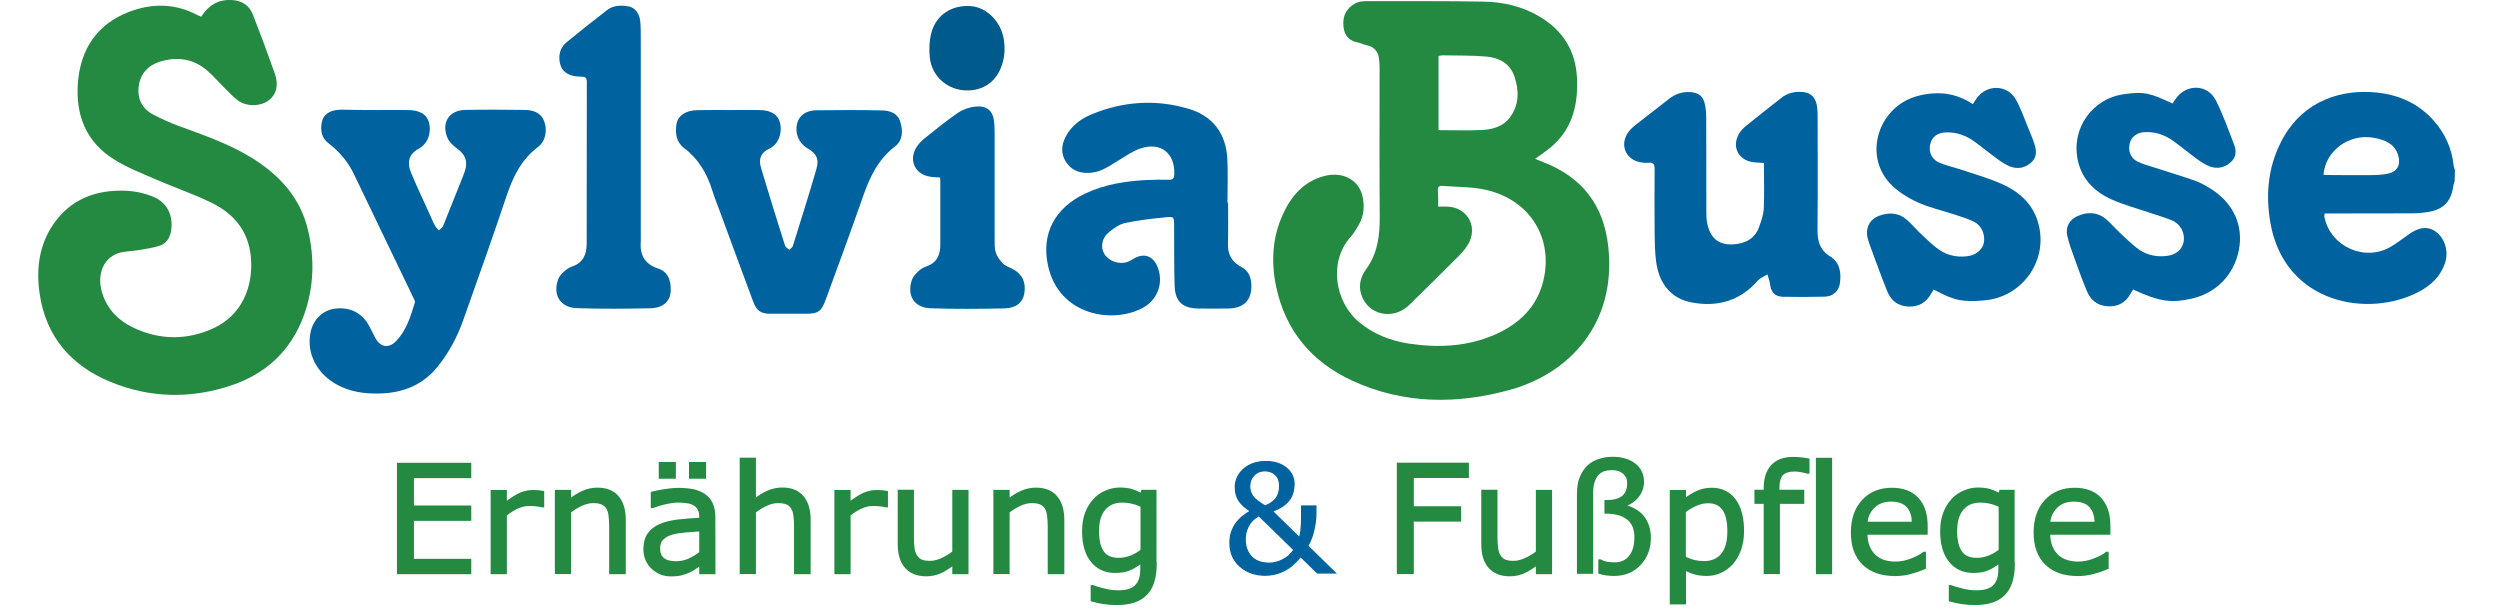 <?xml version="1.0" encoding="utf-8"?>
<!-- Generator: Adobe Illustrator 26.3.1, SVG Export Plug-In . SVG Version: 6.00 Build 0)  -->
<svg version="1.1" id="Ebene_1" xmlns="http://www.w3.org/2000/svg" xmlns:xlink="http://www.w3.org/1999/xlink" x="0px" y="0px"
	 viewBox="0 0 2001.5 490.4" style="enable-background:new 0 0 2001.5 490.4;" xml:space="preserve">
<style type="text/css">
	.st0{fill-rule:evenodd;clip-rule:evenodd;fill:#00639F;}
	.st1{fill-rule:evenodd;clip-rule:evenodd;fill:#248A42;}
	.st2{fill-rule:evenodd;clip-rule:evenodd;fill:#005A8C;}
	.st3{enable-background:new    ;}
	.st4{fill:#248A42;stroke:#248A42;stroke-width:2;stroke-miterlimit:10;}
	.st5{fill:#00639F;stroke:#00639F;stroke-miterlimit:10;}
	.st6{fill:none;}
</style>
<g id="Sylvia_Busse">
	<path class="st0" d="M1965.2,144.9c-0.4,1.4-0.9,2.7-1.1,4.1c-1.7,12.2-7.8,18.7-20,20.7c-4.4,0.7-8.9,1.1-13.4,1.1
		c-21.2,0.1-42.5,0.1-63.7,0.1h-5.9c-0.1,1.2-0.4,2-0.2,2.7c4.8,24,32.6,36.4,53.6,23.7c4.4-2.7,8.5-5.7,12.7-8.8
		c8.9-6.7,16.3-7.8,22.9-3c7.1,5.1,10.4,15.5,7.5,24.7c-3.4,10.8-11.2,18.1-20.7,23.2c-40.1,21.5-108,10.4-119.3-55.4
		c-4.1-24-1.4-47.3,10.9-68.6c16.5-28.6,45.9-38.3,74.4-35.3c18.1,1.9,33.7,9,45.9,22.9c8.9,10.2,14.2,22.1,15.6,35.6
		c0.1,1.2,0.7,2.4,1,3.6L1965.2,144.9L1965.2,144.9z M1860.2,139.7c0.7,0.2,0.9,0.4,1.2,0.4c12.2,0.1,24.5,0.2,36.7,0.1
		c4.5,0,9-0.3,13.4-1.1c7.5-1.4,10.7-6.9,8.6-14.3c-2.7-9.7-10.5-12.7-19.2-14.4C1881,106.6,1861.9,120.3,1860.2,139.7L1860.2,139.7
		z"/>
	<path class="st1" d="M1151.4,165.4c2.9,0,5.1-0.1,7.3,0c16.5,0.6,25.1,16.7,16.3,30.8c-1.9,3.1-4.4,6-7,8.6
		c-13.2,13.2-26.4,26.4-39.8,39.4c-13.2,12.7-33.5,7.9-38.5-8.8c-2.2-7.2-0.2-14.1,3.9-19.7c9.3-12.7,11.1-26.9,11-42
		c-0.3-39.4-0.1-78.9-0.1-118.3c0-2.9-0.1-5.8-0.5-8.7c-0.8-5.7-4-9.3-9.8-10.5c-2.7-0.5-5.2-1.9-7.8-2.4
		c-9.8-2-11.5-10.4-10.8-17.8c0.7-7.6,7.4-14.1,14.8-14.9c1.1-0.1,2.2-0.2,3.4-0.2c31.4,0.1,62.8-0.2,94.2,0.4
		c15.9,0.3,31.3,3.9,45.1,12.3c18.8,11.3,28.7,27.9,29.5,50c0.8,21.7-4.4,40.9-22,55.1c-3.5,2.8-7.2,5.3-11.6,8.5
		c2.6,1,4.6,1.8,6.5,2.6c31.2,12,48.5,34.5,52.1,67.8c6.7,61.5-31.2,101.3-78.4,114.4c-42.8,11.9-85.4,11.6-126.3-7.1
		c-32.4-14.9-53.7-39.8-61.2-75.3c-4.2-20-3.1-39.8,5.6-58.5c6.6-14.3,16.6-25.8,32.6-30.1c14.9-4.1,28.2,3,31,16.5
		c1.6,7.5,1.1,15.1-2.8,22c-2.1,3.6-4.2,7.3-7,10.4c-17.9,20.4-11.8,52,6.5,67.6c11.8,10,25.6,15.3,40.6,17.6
		c23.5,3.5,46.6,2.4,68.6-7.2c19.3-8.5,33.7-22,38.8-43.2c8.2-34-10.7-64.5-45.5-72.6c-11.4-2.7-23.6-2.3-35.4-3.3
		c-2.7-0.2-3.7,1-3.6,3.7C1151.5,156.3,1151.4,160.5,1151.4,165.4L1151.4,165.4z M1151.7,104.2c11.8,0,23.1,0.4,34.3-0.1
		c8.6-0.4,17.2-2.6,22.7-9.9c7.6-10.1,7.6-21.7,3.7-33.1c-3.5-10.3-12.2-14.9-22.3-15.8c-11.7-1-23.4-0.8-35.2-1
		c-1.1,0-2.1,0.3-3.2,0.5V104.2L1151.7,104.2z"/>
	<path class="st1" d="M161.1,13.4c5.7-9.1,13.5-13.9,24.2-13.4c8.3,0.4,14.3,4.2,17.2,11.8c6.1,15.6,11.9,31.2,17.5,47
		c3.3,9.4,1.3,16.8-4.8,21.5c-6.6,5-17.8,5.3-24.9,0c-4.1-3.1-7.5-7-11.2-10.6c-4.5-4.4-8.5-9.2-13.3-13.3
		c-11.1-9.5-24-11.2-37.6-7.1c-9.4,2.9-15.8,9.5-17.1,19.6c-1.4,10.3,2.8,18.4,12.1,23.1c6.4,3.3,13,6.3,19.8,8.8
		c20.1,7.4,40.3,14.3,58.6,25.6c22.1,13.7,38.8,31.7,45,57.8c5.5,23.3,4.7,46.4-3.5,68.8c-10.2,27.7-30.1,46.2-57.8,55.5
		c-32.4,10.9-65.1,10.3-96.7-2.7c-31.7-13-52-36.4-56.9-71c-2.8-19.4-0.5-38.4,10.9-55.1c13.9-20.4,34.3-27.9,58-27
		c7.5,0.3,15.4,2,22.3,4.9c11.1,4.7,15.9,15,14.1,26.9c-0.8,5.4-3.5,10.2-8.6,12c-5.9,2.1-12.3,2.8-18.6,3.9
		c-5.2,0.9-10.7,0.7-15.5,2.4c-11.8,4.4-16.7,17-12.7,31.1c4.3,14.7,14.7,24.1,28.2,29.8c19.9,8.5,40.2,8.3,60-0.4
		c24.2-10.7,33.3-34.3,31-57.9c-2-20.7-13.8-34.5-31.5-43.1c-14.5-7.1-30-12.3-44.9-18.8c-11-4.8-22.3-9.2-32.5-15.5
		c-23-14-31.6-36-29.5-62.1c2.2-26.8,15.4-46.6,40.9-56.4c18.5-7.1,37.1-6.9,55,2.7C159.1,12.5,159.9,12.8,161.1,13.4L161.1,13.4z"
		/>
	<path class="st0" d="M301.1,88.1c8.5,0,17.1-0.1,25.6,0c9.3,0.1,15,3.4,16.8,10.1c1.9,7.4-0.5,16.7-8.2,20.8
		c-7.9,4.2-9.8,10.8-6,19.8c4.7,11.2,10,22.3,15,33.4c1.3,2.9,2.5,5.9,4.1,8.7c0.7,1.3,2,2.3,3,3.5c1.2-1.2,2.8-2.2,3.4-3.6
		c4.6-11.3,9.1-22.6,13.6-34c1.3-3.3,2.7-6.5,3.8-9.9c2.6-8,0.2-13.4-6.6-18.3c-3.1-2.2-6.3-5.3-7.6-8.8c-4.7-12,1.8-21.6,14.6-21.8
		c15.8-0.3,31.5-0.2,47.3,0c6.6,0.1,12.9,1.8,15.7,8.9c2.8,7.1,1.3,16.1-4.8,20.7c-13.4,10.1-20.1,23.9-25.3,39.4
		c-11.1,33.2-22.9,66.2-34.6,99.2c-4.8,13.6-11.5,26.2-20.6,37.4c-13.6,16.9-32.1,22.2-52.8,21.4c-9.2-0.3-18.2-2.2-26.5-6.4
		c-17.1-8.7-26-25.7-22.3-42.9c2-9.5,9.4-16.9,18.3-18.4c11.7-2,22,2.5,27.7,12.2c2.1,3.6,3.8,7.5,5.8,11.1c4,7.4,10.7,8.6,16.5,2.6
		c8.4-8.6,11.7-19.8,15.1-30.9c0.4-1.1-0.6-2.8-1.2-4c-15.9-33-31.8-66-47.6-99c-4.8-10-11.7-18-20.4-24.7
		c-5.6-4.3-6.4-10.2-5.3-16.5c1.2-6.6,6.4-10.1,15.4-10.3C282.4,88,291.7,88.1,301.1,88.1L301.1,88.1L301.1,88.1z"/>
	<path class="st0" d="M983.2,162.2c0,11.1,0.2,22.2-0.1,33.3c-0.2,8.6,3.5,14.5,10.8,18.3c5.5,2.9,7.5,7.6,7.9,13.4
		c0.7,12.8-5.6,19.6-18.5,19.8c-7.9,0.1-15.8,0.1-23.7,0c-12.8-0.1-18.8-5.5-19.2-18.4c-0.5-16.1-0.3-32.2-0.4-48.3
		c0-6.5-0.1-7-6.3-6.4c-11,1.1-22,2.3-32.8,4.6c-4.8,1-9.3,4.3-13.2,7.5c-5.7,4.7-6.8,12.1-3.5,17.4c3.6,5.8,12,8.7,18.7,6.2
		c1.8-0.7,3.4-1.8,5.1-2.7c7.6-4.4,14.7-2.2,18.3,5.8c5.5,12,1.4,26.4-10.4,33.2c-24.2,14-68.3,7-76.9-33.4
		c-5.5-25.6,5.6-46.2,30.1-57.7c15.5-7.3,32.2-9.8,49.1-10.7c5.9-0.3,11.9-0.3,17.9-0.2c3,0.1,3.8-1.2,4-4
		c0.9-16.9-10.5-26.4-26.6-21.2c-6.6,2.1-12.5,6.4-18.5,10c-6.6,4-12.8,8.6-20.8,9.5c-8.1,0.9-15.2-0.8-20.1-7.6
		c-5-6.8-4.6-14.2-0.8-21.4c4.6-8.7,12.2-14.2,20.9-17.8c25.2-10.3,51.2-12.1,77.4-4.3c19.5,5.8,30,19.9,31,40.2
		c0.6,11.6,0.1,23.2,0.1,34.8L983.2,162.2L983.2,162.2z"/>
	<path class="st0" d="M1412.2,130.5c-3.4-0.3-6.8-0.3-10.1-0.9c-11-2.3-15.6-12.8-9.8-22.6c1.4-2.3,3.3-4.4,5.4-6.1
		c9.4-7.6,18.9-15,28.4-22.5c5.2-4.1,11.2-5.4,17.7-4.7c6.3,0.7,10.1,4.7,11,12.1c0.4,3.2,0.4,6.4,0.4,9.6c0,29.4,0.2,58.9-0.1,88.4
		c-0.1,9,1.8,16.4,10,21.4c8,4.9,9,12.9,8,21.2c-0.8,6.5-5.4,10.9-12,11.1c-11.2,0.3-22.5,0.3-33.8,0.1c-6.4-0.2-9.4-3.7-10.2-10
		c-0.3-2.7-1.4-5.3-2.1-7.9c-2.6,1.6-5.7,2.8-7.7,5c-14.2,16.1-32,21.3-52.7,17.5c-16.1-2.9-26.3-14.5-28.7-32.7
		c-1-7.3-1.1-14.7-1.2-22.1c-0.2-17.4-0.1-34.8,0-52.1c0-3.6-0.9-5.4-4.9-5c-2.2,0.2-4.5,0-6.7-0.4c-12-2.3-16.6-14.5-9.3-24.3
		c1.8-2.4,4.2-4.5,6.6-6.3c8.6-6.8,17.3-13.4,25.9-20.2c4.9-3.8,10.3-5.7,16.6-5.4c7,0.4,10.8,3.2,12.1,10.1c0.7,3.4,1,7,1,10.5
		c0.1,24.8,0,49.6,0.1,74.4c0,3.1,0,6.1,0.5,9.1c2.5,14,10.7,19.7,24.8,17.4c7.9-1.3,13.9-5.3,16.7-12.9c1.9-5.1,3.8-10.4,4-15.8
		C1412.6,154.6,1412.2,142.7,1412.2,130.5L1412.2,130.5z"/>
	<path class="st0" d="M583.6,88.1c8.2,0,16.4-0.1,24.6,0c9.1,0.1,14.9,3.8,16.4,10.6c1.7,8.1-1.3,16.7-8.5,20.2
		c-7,3.3-9,8.2-6.8,15.6c6.2,20.8,12.6,41.5,19.2,62.1c0.4,1.4,2.2,2.3,3.4,3.4c0.9-1,2.4-1.8,2.8-2.9c6.4-20.5,12.9-41,18.9-61.7
		c2.4-8.2,0-12.5-7.3-16.8c-6.9-4.1-10.1-12-8.1-19.9c1.6-6.1,7.1-10.3,15.2-10.4c17.5-0.2,35.1-0.3,52.6,0.1
		c6.2,0.1,12.5,2,14.7,8.9c2.3,7.3,2.3,15-4.2,20c-13.6,10.4-20.3,24.8-25.7,40.4c-9.6,27.6-19.8,55-29.8,82.4
		c-3.3,9.2-6.1,11.1-15.6,11.1s-19,0-28.5,0c-7.8,0-11.2-2.3-14-10c-9-24.1-17.8-48.2-26.7-72.3c-2-5.4-4.2-10.8-5.9-16.3
		c-4.2-13.5-11-25.3-22.5-34c-6.5-4.9-7.3-11.8-6.2-19.2c1.1-6.8,7.4-11,16.5-11.2C566.6,88,575.1,88.1,583.6,88.1L583.6,88.1
		L583.6,88.1z"/>
	<path class="st0" d="M1579.4,83.4c1.3-1.9,2.2-3.3,3.2-4.8c8.1-11.3,24.5-11,31.3,1.1c4,7.1,6.7,14.9,9.8,22.5
		c1.7,4.2,3.5,8.3,4.9,12.6c1.8,5.4,2.5,10.8-2.3,15.2c-5.1,4.6-11.2,5.7-17.5,3.1c-3.5-1.5-6.8-3.7-9.8-5.9
		c-6.2-4.5-12.2-9.5-18.5-14c-6.5-4.7-13.9-7.4-22.1-7.2c-7.2,0.1-11.7,3.4-13.1,9.7c-1.4,6.3,1.4,12.2,7.9,14.8
		c6.3,2.4,12.9,3.9,19.3,6.1c10.2,3.4,20.6,6.4,30.4,10.8c13.3,6,24,15.2,28.5,29.8c9.4,30-11.5,60.7-42.9,63.3
		c-17.5,1.5-24,0.1-40.4-8.7c-0.6,1-1.3,2-1.9,3.1c-4,7.3-10.1,11-18.6,10.5c-8.2-0.4-13.6-4.8-16.6-12
		c-4.1-10.1-7.8-20.4-11.6-30.6c-1.5-4.1-3.1-8.1-4.2-12.3c-1.9-8,1.7-15,9.4-17.8c7.7-2.8,15.3-2.5,21.8,3.1
		c3.7,3.1,6.8,6.9,10.2,10.2c4.4,4.2,8.8,8.5,13.6,12.3c7.1,5.7,15.3,7.9,24.4,6.9c6.9-0.7,12.4-5,13.6-10.5
		c1.4-6.7-1.6-14.1-7.9-17.2c-4.8-2.4-10.2-3.9-15.3-5.7c-10.1-3.3-20.6-5.6-30.1-10c-8-3.7-16.1-8.8-22-15.2
		c-21.6-23.5-8.3-62.3,23.3-70C1551.6,72.8,1565.9,74.3,1579.4,83.4L1579.4,83.4z"/>
	<path class="st0" d="M1707.8,231.8c-0.6,0.9-1.2,1.8-1.7,2.7c-4,7.6-10.2,11.3-18.9,10.7c-8.4-0.6-13.7-5.3-16.7-12.7
		c-3.6-8.8-6.8-17.7-10-26.6c-2.1-5.7-4.2-11.5-5.5-17.4c-1.4-6.8,1.7-12.4,8-15.4c7.8-3.6,15.8-3.5,22.7,2c4,3.2,7.2,7.3,11,10.8
		c4.6,4.3,9.1,8.7,14,12.6c6.7,5.3,14.6,7.3,23.1,6.5c7.9-0.7,13.1-4.8,14.4-11.3c1.3-6.8-2.2-14.1-9-17.1c-5.6-2.4-11.5-4-17.3-6
		c-10.5-3.6-21.3-6.4-31.3-10.9c-13.3-6-23.5-15.6-27-30.8c-5.8-25.8,11.3-50.2,37.5-53.6c15.4-2,19.5-1.2,38.2,7.6
		c0.8-1.2,1.7-2.5,2.6-3.8c8.3-12.1,25.4-11.9,32.1,1.2c5.8,11.6,10.2,23.9,14.8,36c1.9,5,1.3,9.9-3,13.7
		c-4.7,4.2-10.4,5.4-16.2,3.4c-3.7-1.3-7.2-3.6-10.4-5.9c-6.5-4.7-12.7-9.9-19.2-14.6c-6.8-4.9-14.5-7.6-23.1-7.1
		c-6,0.3-10.6,3.7-11.8,8.9c-1.5,5.9,0.6,11.8,5.9,14.5c4.4,2.2,9.3,3.5,14,5c11,3.6,22.1,6.8,32.9,10.7c4.6,1.7,9,4.3,13.2,7
		c17.4,11.4,25.1,29.2,21.3,48.5c-4,20-18.5,34.6-38.3,38.8C1737.8,242.8,1728.5,241.3,1707.8,231.8L1707.8,231.8z"/>
	<path class="st0" d="M513,108.5c0,27.4,0,54.7,0,82.1c0,0.8,0.1,1.6,0,2.4c-0.9,10.7,2.9,18.4,13.7,21.9
		c8.2,2.7,10.4,9.5,10.3,17.2c-0.1,8.9-5.7,14.4-16.3,14.7c-19.6,0.4-39.3,0.6-58.9-0.1c-13.4-0.4-19.6-10.9-14.8-23.4
		c0.9-2.4,3-4.5,5-6.3c1.8-1.6,4-2.9,6.2-3.7c8.9-3.1,11.5-9.9,11.5-18.5c0-43.1,0-86.3,0.1-129.4c0-3.8-1.9-4-4.8-4
		c-10.7-0.2-16.2-4.5-17.1-13.2c-0.5-5.6,1.2-10.7,5.6-14.3c10.7-8.8,21.6-17.4,32.5-25.8c4.9-3.8,10.8-4,16.6-3.1
		c6.2,0.9,9.9,6.2,10.2,14.5c0.3,6.9,0.1,13.8,0.2,20.8C513,63.1,513,85.8,513,108.5L513,108.5z"/>
	<path class="st0" d="M752.6,142.1c-2.9-0.2-5.6-0.2-8.3-0.7c-12-2.1-17-13.3-10.5-23.7c1.7-2.7,4.1-5,6.5-7
		c8.8-7,17.5-14.2,26.8-20.5c4-2.7,9.3-4.5,14.2-4.9c9.3-0.8,14,3.8,14.7,13.2c0.4,5.1,0.3,10.3,0.3,15.4c0,25.6,0,51.2,0,76.8
		c0,3.9-0.2,7.9,0.9,11.5c1,3.2,3.4,6.3,5.8,8.8c1.8,1.9,4.7,2.7,7.1,4c8.2,4.1,11.6,11,9.9,20.3c-1.2,6.8-6.5,11.4-15.7,11.6
		c-19.8,0.4-39.6,0.6-59.4-0.1c-13-0.5-19-10.1-14.9-22.6c0.9-2.7,3.2-5.1,5.3-7.1c1.8-1.7,4.2-3.1,6.6-3.9c8.5-3,11-9.6,10.9-17.8
		c0-16.6,0-33.1,0-49.7C752.9,144.5,752.7,143.4,752.6,142.1L752.6,142.1z"/>
	<path class="st2" d="M774.1,72.4c-15.2-0.1-28-10.9-29.7-26.3c-0.7-6.5-0.4-13.6,1.3-20c3.9-14.4,16.5-22.3,31.6-21.2
		c12.7,1,24.1,12.4,26.3,26.4c1.2,7.3,0.8,14.4-1.7,21.4C797.6,65.3,787.4,72.5,774.1,72.4L774.1,72.4z"/>
</g>
<g id="Ebene_4">
	<g class="st3">
		<path class="st4" d="M376.3,458.7h-57.5v-87.2h57.5v10.3h-45.9v23.9h45.9V416h-45.9v32.4h45.9V458.7z"/>
		<path class="st4" d="M434.6,405.2H434c-1.6-0.4-3.2-0.7-4.8-0.8c-1.5-0.2-3.4-0.3-5.5-0.3c-3.4,0-6.7,0.8-9.8,2.3
			c-3.2,1.5-6.2,3.4-9.1,5.8v46.5h-11v-65.4h11v9.7c4.4-3.5,8.2-6,11.6-7.5s6.7-2.2,10.2-2.2c1.9,0,3.3,0,4.2,0.1
			c0.9,0.1,2.1,0.3,3.9,0.6v11.2L434.6,405.2L434.6,405.2z"/>
		<path class="st4" d="M499.7,458.7h-11v-37.3c0-3-0.2-5.8-0.5-8.5s-1-4.7-1.9-6.2c-1-1.6-2.4-2.9-4.2-3.7c-1.8-0.8-4.2-1.2-7.1-1.2
			c-3,0-6.2,0.7-9.4,2.2c-3.3,1.5-6.4,3.4-9.4,5.7v48.9h-11v-65.4h11v7.3c3.4-2.9,7-5.1,10.7-6.7s7.4-2.4,11.3-2.4
			c7.1,0,12.5,2.1,16.2,6.4s5.6,10.4,5.6,18.4v42.5L499.7,458.7L499.7,458.7z"/>
		<path class="st4" d="M571.8,458.7h-11v-7c-1,0.7-2.3,1.6-4,2.8c-1.7,1.2-3.3,2.1-4.8,2.8c-1.8,0.9-3.9,1.6-6.3,2.3
			c-2.4,0.6-5.2,0.9-8.4,0.9c-5.9,0-10.9-2-15-5.9s-6.2-8.9-6.2-14.9c0-5,1.1-9,3.2-12c2.1-3.1,5.2-5.5,9.1-7.2
			c4-1.8,8.8-2.9,14.4-3.6c5.6-0.6,11.6-1.1,18-1.4v-1.7c0-2.5-0.4-4.6-1.3-6.2s-2.1-2.9-3.8-3.9c-1.6-0.9-3.4-1.5-5.6-1.8
			c-2.2-0.3-4.5-0.5-6.9-0.5c-2.9,0-6.1,0.4-9.7,1.1c-3.6,0.8-7.2,1.9-11,3.3H522v-11.2c2.1-0.6,5.3-1.2,9.3-1.9
			c4.1-0.7,8.1-1.1,12-1.1c4.6,0,8.6,0.4,12,1.1c3.4,0.8,6.4,2.1,8.9,3.9s4.3,4.1,5.6,7s1.9,6.4,1.9,10.6L571.8,458.7L571.8,458.7z
			 M560.8,442.6v-18.2c-3.4,0.2-7.3,0.5-11.9,0.9c-4.6,0.4-8.2,1-10.8,1.7c-3.2,0.9-5.7,2.3-7.7,4.2c-2,1.9-2.9,4.5-2.9,7.8
			c0,3.8,1.1,6.6,3.4,8.5c2.3,1.9,5.7,2.8,10.4,2.8c3.9,0,7.4-0.8,10.6-2.3C555.1,446.5,558.1,444.7,560.8,442.6z M540.1,382.3
			h-11.7v-11.4h11.7V382.3z M564.3,382.3h-11.7v-11.4h11.7V382.3z"/>
		<path class="st4" d="M647.7,458.7h-11v-37.3c0-3-0.2-5.8-0.5-8.5s-1-4.7-1.9-6.2c-1-1.6-2.4-2.9-4.2-3.7c-1.8-0.8-4.2-1.2-7.1-1.2
			c-3,0-6.2,0.7-9.4,2.2c-3.3,1.5-6.4,3.4-9.4,5.7v48.9h-11v-91.2h11v33c3.4-2.9,7-5.1,10.7-6.7s7.4-2.4,11.3-2.4
			c7.1,0,12.5,2.1,16.2,6.4s5.6,10.4,5.6,18.4v42.6H647.7z"/>
		<path class="st4" d="M709.8,405.2h-0.6c-1.6-0.4-3.2-0.7-4.8-0.8c-1.5-0.2-3.4-0.3-5.5-0.3c-3.4,0-6.7,0.8-9.8,2.3
			c-3.2,1.5-6.2,3.4-9.1,5.8v46.5h-11v-65.4h11v9.7c4.4-3.5,8.2-6,11.6-7.5s6.7-2.2,10.2-2.2c1.9,0,3.3,0,4.2,0.1s2.1,0.3,3.9,0.6
			v11.2L709.8,405.2L709.8,405.2z"/>
		<path class="st4" d="M774.4,458.7h-11v-7.3c-3.7,2.9-7.3,5.2-10.7,6.7s-7.1,2.3-11.2,2.3c-6.9,0-12.2-2.1-16.1-6.3
			c-3.8-4.2-5.7-10.4-5.7-18.5v-42.5h11v37.3c0,3.3,0.2,6.2,0.5,8.5c0.3,2.4,1,4.4,2,6.1c1.1,1.7,2.4,3,4.1,3.8
			c1.7,0.8,4.1,1.2,7.3,1.2c2.9,0,6-0.7,9.3-2.2c3.4-1.5,6.5-3.4,9.5-5.7v-48.9h11L774.4,458.7L774.4,458.7z"/>
		<path class="st4" d="M850.8,458.7h-11v-37.3c0-3-0.2-5.8-0.5-8.5s-1-4.7-1.9-6.2c-1-1.6-2.4-2.9-4.2-3.7c-1.8-0.8-4.2-1.2-7.1-1.2
			c-3,0-6.2,0.7-9.4,2.2c-3.3,1.5-6.4,3.4-9.4,5.7v48.9h-11v-65.4h11v7.3c3.4-2.9,7-5.1,10.7-6.7s7.4-2.4,11.3-2.4
			c7.1,0,12.5,2.1,16.2,6.4s5.6,10.4,5.6,18.4v42.5L850.8,458.7L850.8,458.7z"/>
		<path class="st4" d="M925.1,451.2c0,11.1-2.5,19.2-7.6,24.4c-5,5.2-12.8,7.8-23.3,7.8c-3.5,0-6.9-0.2-10.2-0.7s-6.6-1.2-9.8-2.1
			v-11.2h0.6c1.8,0.7,4.6,1.6,8.6,2.6c3.9,1,7.8,1.6,11.7,1.6c3.8,0,6.9-0.4,9.3-1.3c2.5-0.9,4.4-2.1,5.7-3.8
			c1.4-1.5,2.3-3.4,2.9-5.5c0.6-2.1,0.9-4.5,0.9-7.2v-6c-3.3,2.7-6.5,4.6-9.5,5.9s-6.9,2-11.6,2c-7.8,0-14-2.8-18.6-8.5
			c-4.6-5.6-6.9-13.6-6.9-23.9c0-5.6,0.8-10.5,2.4-14.6c1.6-4.1,3.7-7.6,6.5-10.6c2.5-2.8,5.6-4.9,9.3-6.5c3.6-1.5,7.2-2.3,10.8-2.3
			c3.8,0,7,0.4,9.5,1.1c2.6,0.8,5.3,1.9,8.1,3.5l0.7-2.8h10.3v58.1H925.1z M914.1,440.7V405c-2.9-1.3-5.7-2.3-8.2-2.8
			c-2.5-0.6-5-0.8-7.5-0.8c-6.1,0-10.8,2-14.3,6.1s-5.2,10-5.2,17.7c0,7.3,1.3,12.9,3.9,16.7c2.6,3.8,6.9,5.7,12.8,5.7
			c3.2,0,6.4-0.6,9.6-1.8S911.4,442.8,914.1,440.7z"/>
	</g>
	<g class="st3">
		<path class="st5" d="M1053.5,405.4v5.6c0,3.8-0.5,8-1.5,12.7s-2.6,9.2-5,13.4l22.1,21.6h-14.4l-13.4-13.1
			c-4.5,5.5-9.1,9.4-13.8,11.6s-9.5,3.3-14.5,3.3c-8.1,0-14.9-2.4-20.2-7.1c-5.4-4.7-8.1-11-8.1-18.7c0-3.6,0.5-6.7,1.5-9.3
			c1-2.6,2.2-4.9,3.6-6.8c1.4-1.8,3.1-3.6,5.1-5.2s4.1-3,6.2-4.2c-4.3-2.8-7.4-5.6-9.3-8.5c-1.9-2.9-2.8-6.4-2.8-10.8
			c0-2.6,0.5-5.1,1.6-7.5c1-2.4,2.6-4.5,4.7-6.5c2-1.9,4.5-3.4,7.6-4.6s6.6-1.8,10.4-1.8c6.8,0,12.2,1.7,16.4,5.1s6.3,7.7,6.3,13
			c0,1.7-0.2,3.7-0.7,5.8s-1.3,4.1-2.4,5.8c-1.2,1.9-3,3.8-5.3,5.5s-5.3,3.3-9,4.5l21.7,21.2c0.5-1.6,1-3.3,1.2-5.2s0.4-3.8,0.5-5.9
			c0.1-2.2,0.1-4.6,0.1-7.3s0-5,0-6.9h11.4L1053.5,405.4L1053.5,405.4z M1035.9,440.2l-28-27.3c-1.2,0.6-2.4,1.4-3.6,2.3
			c-1.2,1-2.4,2.3-3.6,3.9c-1.1,1.5-2,3.4-2.7,5.5s-1.1,4.6-1.1,7.3c0,5.7,1.7,10.3,5,13.8s8.1,5.2,14.2,5.2c3.6,0,7.2-0.9,10.8-2.7
			C1030.5,446.5,1033.5,443.8,1035.9,440.2z M1024.5,388.9c0-3.7-1.1-6.6-3.3-8.8c-2.2-2.1-5-3.2-8.5-3.2c-3.6,0-6.5,1.2-8.8,3.6
			s-3.4,5.3-3.4,8.8c0,2.9,0.8,5.5,2.3,7.8s4.9,4.9,10,8c3.8-1.4,6.7-3.4,8.7-6S1024.5,393.1,1024.5,388.9z"/>
	</g>
	<g class="st3">
		<path class="st4" d="M1175,381.7h-44.1v24.6h37.9v10.3h-37.9v42h-11.6v-87.2h55.7V381.7z"/>
		<path class="st4" d="M1241.6,458.7h-11v-7.3c-3.7,2.9-7.3,5.2-10.7,6.7s-7.1,2.3-11.2,2.3c-6.9,0-12.2-2.1-16.1-6.3
			c-3.8-4.2-5.7-10.4-5.7-18.5v-42.5h11v37.3c0,3.3,0.2,6.2,0.5,8.5c0.3,2.4,1,4.4,2,6.1c1.1,1.7,2.4,3,4.1,3.8s4.1,1.2,7.3,1.2
			c2.9,0,6-0.7,9.3-2.2c3.4-1.5,6.5-3.4,9.5-5.7v-48.9h11L1241.6,458.7L1241.6,458.7z"/>
		<path class="st4" d="M1320.7,430.5c0,8.4-2.6,15.4-7.9,21.1s-12.2,8.5-20.8,8.5c-1.7,0-3.7-0.1-5.9-0.4s-4.1-0.7-5.5-1.2v-9.7h0.6
			c1.6,0.9,3.4,1.6,5.4,1.9s4,0.5,6.2,0.5c2.9,0,5.4-0.6,7.6-1.7c2.1-1.1,3.9-2.7,5.2-4.6c1.4-2,2.4-4.3,3-6.8s0.9-5.2,0.9-8.2
			c0-6.5-2.1-11.4-6.2-14.7c-4.1-3.3-10-5-17.8-5v-8.8c6.1,0,10.7-1.2,13.7-3.5s4.5-6,4.5-11c0-1.4-0.2-2.7-0.6-4s-1.2-2.5-2.4-3.8
			c-1.1-1.1-2.4-2-4.2-2.7c-1.7-0.7-3.8-1-6.2-1c-2.2,0-4.2,0.3-6,0.8c-1.8,0.6-3.5,1.6-5,3.1c-1.4,1.4-2.6,3.4-3.5,6
			s-1.3,5.7-1.3,9.4v63.7h-11v-63.3c0-4.8,0.7-9.1,2.1-12.6s3.4-6.6,5.9-9c2.3-2.3,5.3-4,8.8-5.1c3.5-1.2,7.1-1.7,10.8-1.7
			c7.1,0,13,1.7,17.4,5.1s6.7,8,6.7,13.9c0,4.4-1.4,8.3-4.2,11.8c-2.8,3.5-6.4,5.8-10.8,7.1v0.5c6.4,1.4,11.5,4.3,15.2,8.7
			C1318.8,418.4,1320.7,423.9,1320.7,430.5z"/>
		<path class="st4" d="M1395.3,425.2c0,5.3-0.8,10.2-2.3,14.6s-3.7,8.1-6.4,11.2c-2.6,2.9-5.6,5.1-9.1,6.7s-7.2,2.4-11.1,2.4
			c-3.4,0-6.5-0.4-9.2-1.1s-5.6-1.9-8.4-3.5v27.4h-11v-89.6h11v6.9c2.9-2.5,6.2-4.5,9.9-6.2c3.7-1.7,7.5-2.5,11.7-2.5
			c7.9,0,14,3,18.4,8.9C1393.1,406.3,1395.3,414.6,1395.3,425.2z M1383.9,425.5c0-7.9-1.3-13.8-4-17.7c-2.7-3.9-6.8-5.9-12.4-5.9
			c-3.2,0-6.3,0.7-9.6,2.1c-3.2,1.4-6.3,3.2-9.2,5.4v37.1c3.1,1.4,5.8,2.4,8.1,2.9c2.2,0.5,4.8,0.8,7.6,0.8c6.1,0,10.9-2.1,14.4-6.2
			C1382.2,439.7,1383.9,433.6,1383.9,425.5z"/>
		<path class="st4" d="M1447.6,378.2h-0.6c-1.2-0.4-2.8-0.7-4.7-1.1c-2-0.4-3.7-0.6-5.2-0.6c-4.7,0-8.2,1-10.3,3.1
			c-2.1,2.1-3.2,5.9-3.2,11.3v2.2h19.9v9.3H1424v56.2h-11v-56.2h-7.4v-9.3h7.4v-2.2c0-7.8,1.9-13.7,5.8-17.9s9.5-6.2,16.8-6.2
			c2.5,0,4.7,0.1,6.7,0.4c2,0.2,3.8,0.5,5.4,0.8v10.2L1447.6,378.2L1447.6,378.2z"/>
		<path class="st4" d="M1465.8,458.7h-11v-91.2h11V458.7z"/>
		<path class="st4" d="M1542.3,427.1h-48.2c0,4,0.6,7.5,1.8,10.5c1.2,3,2.9,5.4,5,7.4c2,1.9,4.4,3.3,7.2,4.2
			c2.8,0.9,5.9,1.4,9.2,1.4c4.5,0,8.9-0.9,13.4-2.7c4.5-1.8,7.7-3.5,9.6-5.2h0.6v12c-3.7,1.6-7.5,2.9-11.4,3.9s-7.9,1.6-12.2,1.6
			c-10.9,0-19.3-2.9-25.4-8.8s-9.1-14.2-9.1-25c0-10.7,2.9-19.2,8.8-25.5c5.8-6.3,13.5-9.4,23.1-9.4c8.8,0,15.6,2.6,20.4,7.7
			c4.8,5.2,7.2,12.5,7.2,22V427.1z M1531.6,418.7c0-5.8-1.5-10.3-4.4-13.4s-7.2-4.7-13.1-4.7s-10.6,1.7-14.1,5.2s-5.5,7.8-5.9,12.9
			H1531.6z"/>
		<path class="st4" d="M1612.1,451.2c0,11.1-2.5,19.2-7.6,24.4c-5,5.2-12.8,7.8-23.3,7.8c-3.5,0-6.9-0.2-10.2-0.7
			c-3.3-0.5-6.6-1.2-9.8-2.1v-11.2h0.6c1.8,0.7,4.6,1.6,8.6,2.6c3.9,1,7.8,1.6,11.7,1.6c3.8,0,6.9-0.4,9.3-1.3
			c2.5-0.9,4.4-2.1,5.7-3.8c1.4-1.5,2.3-3.4,2.9-5.5s0.9-4.5,0.9-7.2v-6c-3.3,2.7-6.5,4.6-9.5,5.9s-6.9,2-11.6,2
			c-7.8,0-14-2.8-18.6-8.5c-4.6-5.6-6.9-13.6-6.9-23.9c0-5.6,0.8-10.5,2.4-14.6s3.7-7.6,6.5-10.6c2.5-2.8,5.6-4.9,9.3-6.5
			c3.6-1.5,7.2-2.3,10.8-2.3c3.8,0,7,0.4,9.5,1.1c2.6,0.8,5.3,1.9,8.1,3.5l0.7-2.8h10.3v58.1H1612.1z M1601.1,440.7V405
			c-2.9-1.3-5.7-2.3-8.2-2.8c-2.5-0.6-5-0.8-7.5-0.8c-6.1,0-10.8,2-14.3,6.1s-5.2,10-5.2,17.7c0,7.3,1.3,12.9,3.9,16.7
			c2.6,3.8,6.9,5.7,12.8,5.7c3.2,0,6.4-0.6,9.6-1.8S1598.4,442.8,1601.1,440.7z"/>
		<path class="st4" d="M1688.6,427.1h-48.2c0,4,0.6,7.5,1.8,10.5c1.2,3,2.9,5.4,5,7.4c2,1.9,4.4,3.3,7.2,4.2
			c2.8,0.9,5.9,1.4,9.2,1.4c4.5,0,8.9-0.9,13.4-2.7c4.5-1.8,7.7-3.5,9.6-5.2h0.6v12c-3.7,1.6-7.5,2.9-11.4,3.9s-7.9,1.6-12.2,1.6
			c-10.9,0-19.3-2.9-25.4-8.8s-9.1-14.2-9.1-25c0-10.7,2.9-19.2,8.8-25.5c5.8-6.3,13.5-9.4,23.1-9.4c8.8,0,15.6,2.6,20.4,7.7
			c4.8,5.2,7.2,12.5,7.2,22V427.1z M1677.9,418.7c0-5.8-1.5-10.3-4.4-13.4s-7.2-4.7-13.1-4.7s-10.6,1.7-14.1,5.2s-5.5,7.8-5.9,12.9
			H1677.9z"/>
	</g>
</g>
<rect x="692.2" y="-4.7" class="st6" width="4.6" height="4.7"/>
<rect x="275.6" y="-249.8" class="st6" width="3.1" height="6.1"/>
</svg>
